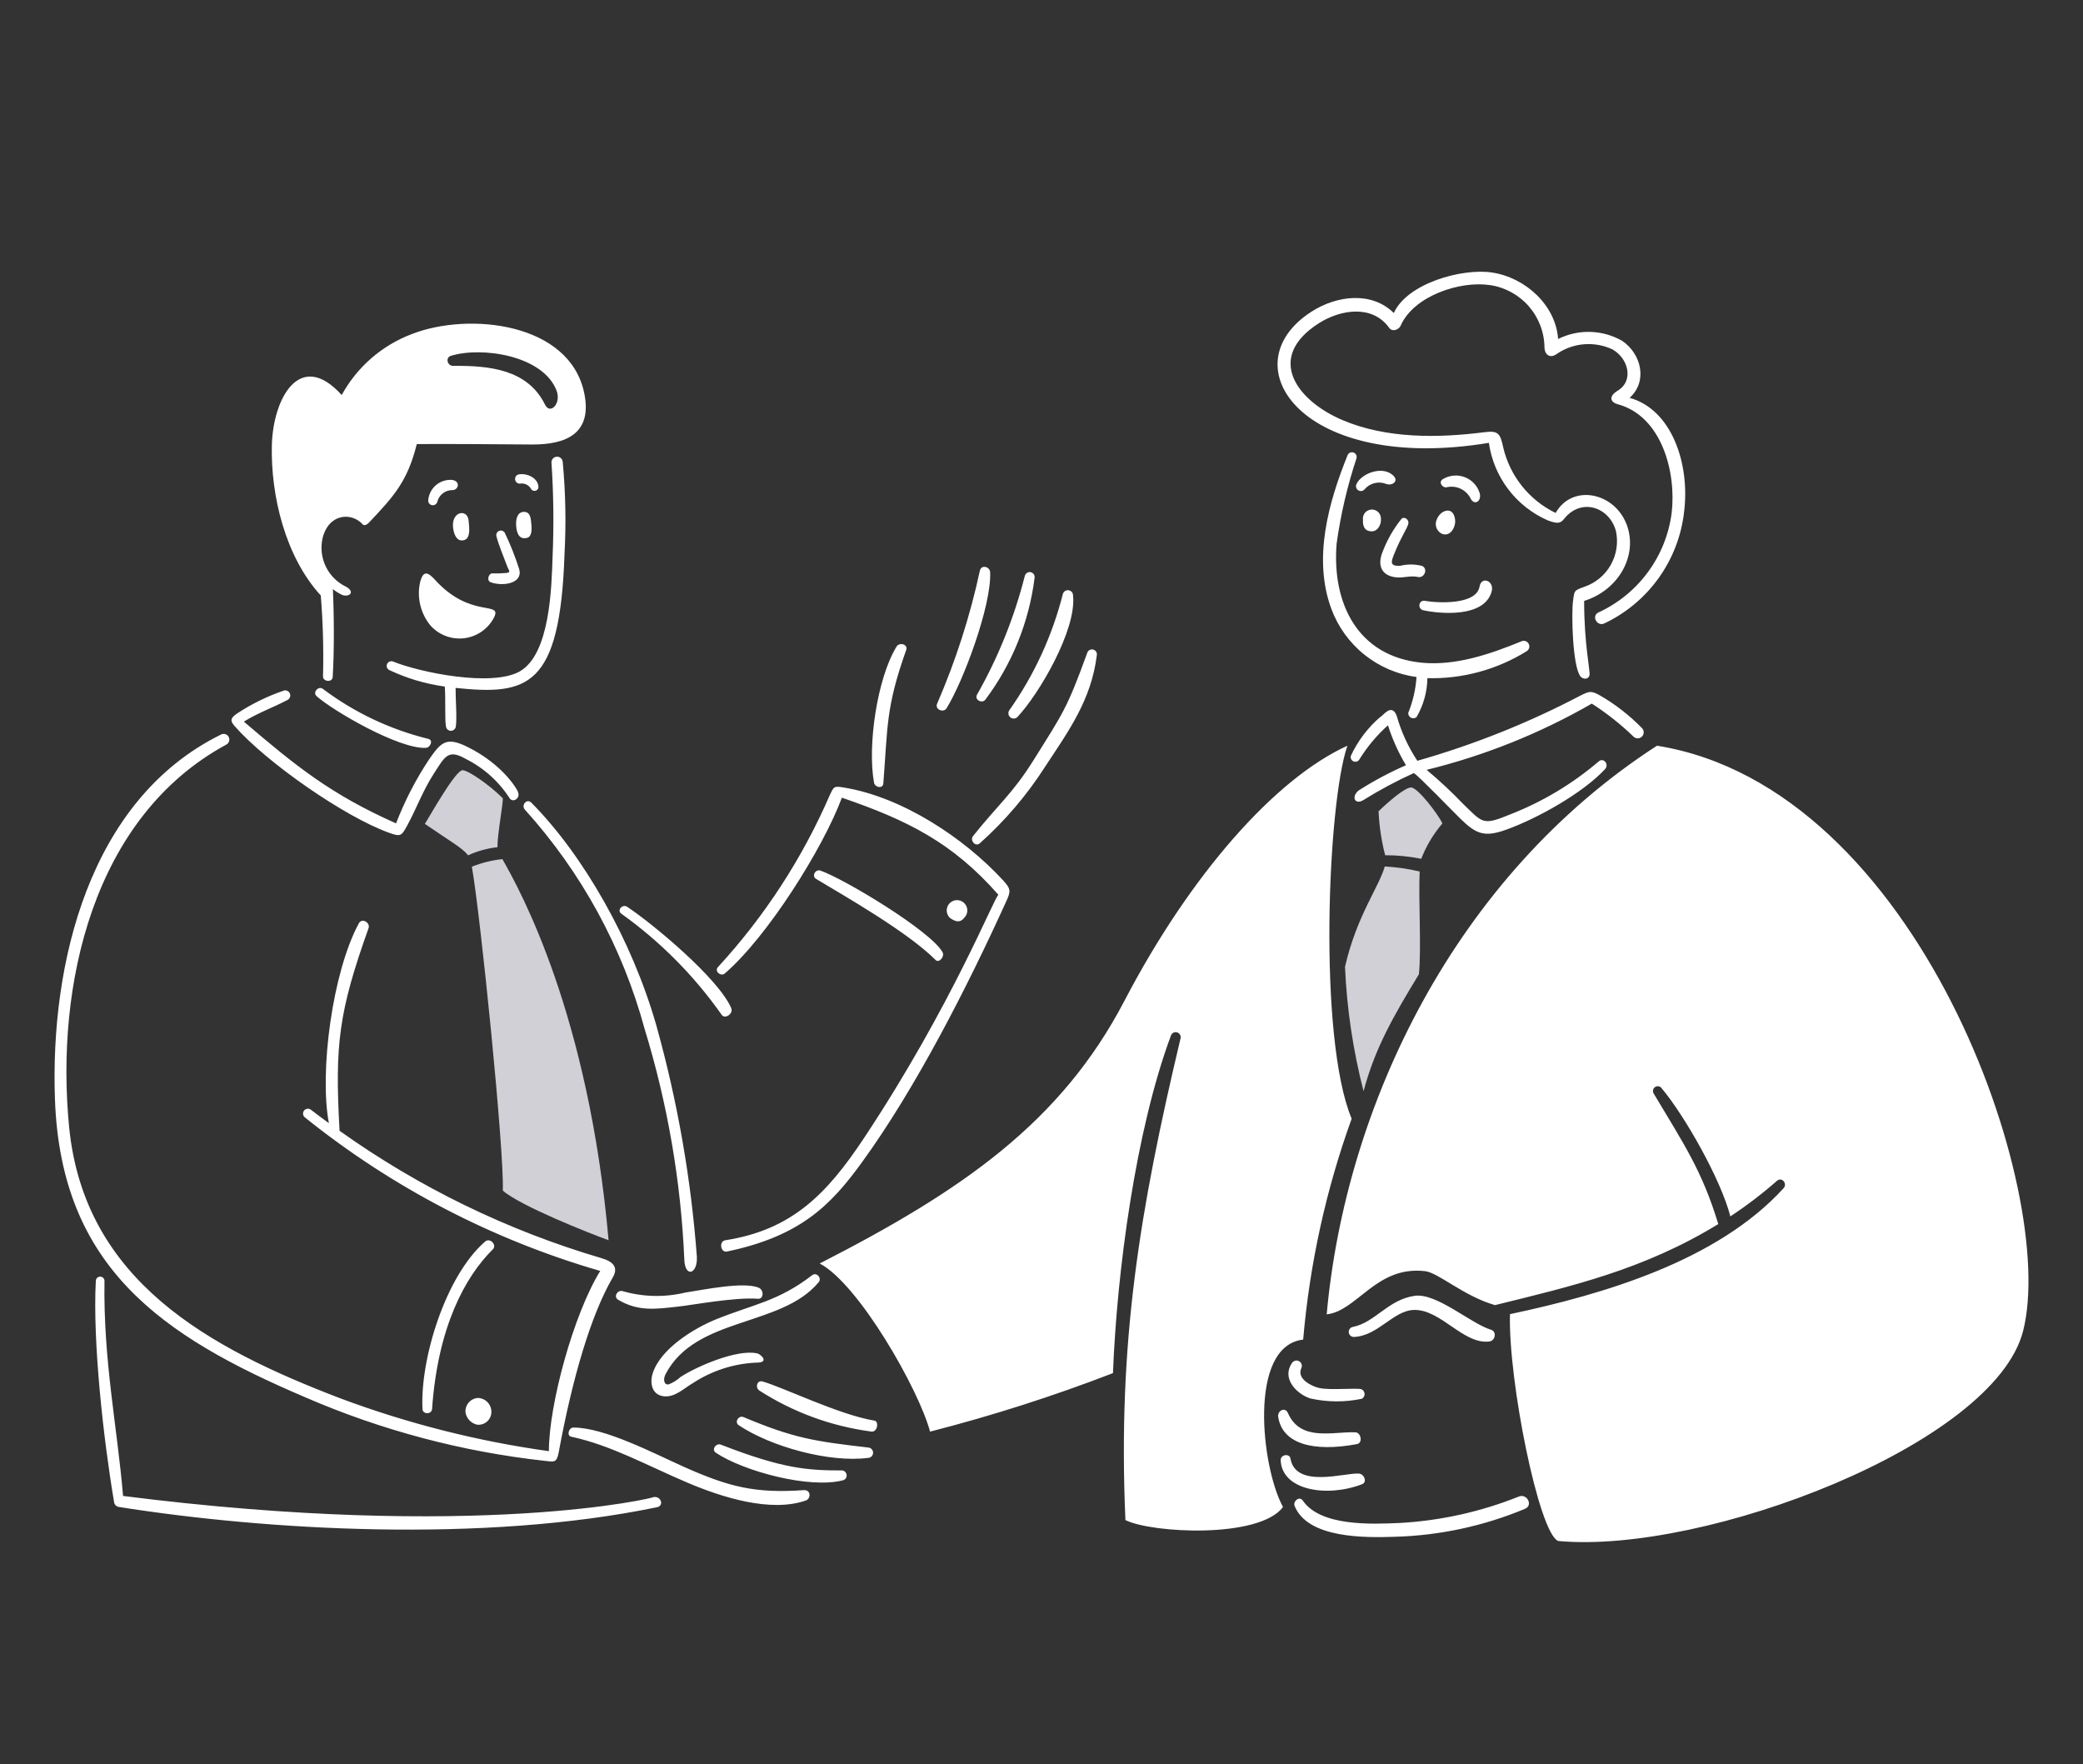 <?xml version="1.0" encoding="UTF-8"?> <svg xmlns="http://www.w3.org/2000/svg" width="294" height="249" viewBox="0 0 294 249" fill="none"><rect x="0" y="0" width="294" height="249" fill="#333333" stroke="none"/><path d="M195.505 120.703C194.98 118.672 194.668 116.591 194.574 114.495C196.099 113.029 198.24 111.2 199.131 111.137C200.086 111.068 203.133 115.137 203.577 116.218C202.314 117.703 201.306 119.388 200.595 121.204C198.919 120.864 197.214 120.696 195.505 120.703H195.505ZM200.367 122.993C198.751 122.619 197.107 122.383 195.451 122.286C194.64 125.189 191.492 129.233 189.838 136.446C190.096 142.376 190.974 148.262 192.457 154.008C194.057 147.942 196.709 143.348 200.269 137.5C200.636 133.841 200.19 126.941 200.375 122.992L200.367 122.993ZM70.212 119.568C70.192 117.854 71.024 113.325 70.969 112.662C68.969 110.669 66.065 108.724 65.299 108.702C64.265 108.682 60.537 115.418 59.965 116.276C63.618 118.797 65.204 119.615 66.069 120.716C67.378 120.11 68.778 119.723 70.212 119.568ZM70.969 168.024C71.174 162.281 67.826 129.313 66.602 122.32C67.982 121.767 69.431 121.407 70.91 121.252C73.495 125.784 83.09 143.246 85.896 175.038C83.2 174.063 73.445 170.202 70.969 168.032V168.024Z" fill="#D1D0D6"></path><path d="M79.423 65.168C79.401 64.962 79.3 64.772 79.141 64.639C78.982 64.506 78.777 64.44 78.571 64.456C78.364 64.472 78.171 64.567 78.034 64.723C77.897 64.878 77.826 65.081 77.836 65.289C78.132 69.686 78.185 74.097 77.995 78.5C77.848 82.805 77.662 92.31 73.359 94.756C69.448 96.979 59.36 94.929 55.492 93.372C55.336 93.306 55.16 93.302 55.001 93.363C54.842 93.424 54.713 93.543 54.641 93.697C54.568 93.85 54.558 94.026 54.612 94.187C54.667 94.348 54.781 94.482 54.932 94.56C57.413 95.736 60.06 96.524 62.781 96.896C62.917 98.785 62.753 101.6 62.952 102.566C62.982 102.729 63.068 102.876 63.195 102.981C63.323 103.086 63.483 103.143 63.649 103.141C63.814 103.139 63.973 103.078 64.098 102.97C64.223 102.862 64.306 102.713 64.332 102.55C64.525 101.377 64.286 98.701 64.305 97.087C74.453 98.136 79.054 97.087 79.678 78.154C79.913 73.825 79.827 69.485 79.422 65.169L79.423 65.168ZM82.469 55.518C83.618 61.186 79.923 62.766 75.055 62.734C69.646 62.696 64.238 62.645 58.829 62.672C57.509 67.951 55.603 70.031 52.039 73.798C51.826 74.023 51.417 74.251 51.202 74.012C49.602 72.242 46.373 72.471 45.527 75.97C45.222 77.321 45.387 78.736 45.994 79.98C46.601 81.225 47.615 82.226 48.867 82.818C50.247 83.631 49.16 84.343 48.25 83.944C47.799 83.725 47.375 83.456 46.984 83.142C47.155 86.86 47.182 91.954 46.958 95.546C46.908 96.353 45.581 96.219 45.59 95.469C45.69 91.657 45.585 87.842 45.276 84.041C40.28 78.601 38.2 69.964 38.37 62.848C38.525 56.287 42.304 49.199 48.228 55.752C50.394 51.794 53.905 48.742 58.125 47.147C66.162 44.011 80.428 45.501 82.468 55.517L82.469 55.518ZM76.927 57.111C77.661 58.577 79.253 56.956 78.556 55.129C76.667 50.178 68.06 48.874 63.647 50.215C62.824 50.464 63.144 51.642 63.94 51.636C69.05 51.59 74.458 52.105 76.927 57.111ZM73.146 66.969C74.282 66.714 75.986 67.409 76.001 68.789C75.986 68.9 75.938 69.005 75.863 69.09C75.788 69.174 75.69 69.234 75.581 69.263C75.472 69.291 75.357 69.287 75.251 69.249C75.144 69.212 75.052 69.144 74.984 69.054C74.839 68.767 74.605 68.534 74.317 68.391C74.029 68.247 73.702 68.201 73.385 68.258C73.227 68.264 73.071 68.212 72.947 68.113C72.823 68.014 72.739 67.873 72.71 67.717C72.681 67.561 72.709 67.399 72.788 67.262C72.868 67.125 72.996 67.021 73.146 66.969ZM63.827 67.738C65.03 67.902 64.728 69.194 63.827 69.171C63.342 69.17 62.871 69.332 62.489 69.632C62.108 69.931 61.838 70.35 61.723 70.822C61.682 70.975 61.587 71.109 61.454 71.197C61.322 71.285 61.162 71.323 61.005 71.302C60.847 71.281 60.703 71.203 60.598 71.083C60.493 70.963 60.436 70.809 60.437 70.65C60.464 70.235 60.574 69.829 60.76 69.457C60.946 69.085 61.205 68.753 61.52 68.481C61.836 68.21 62.202 68.004 62.598 67.876C62.994 67.747 63.412 67.699 63.827 67.734L63.827 67.738ZM66.138 73.468C66.21 74.291 66.474 75.872 65.58 76.2C64.213 76.703 63.82 74.611 63.951 73.741C64.199 72.062 66.004 71.974 66.138 73.468ZM75.007 74.118C75.066 74.755 75.064 75.753 74.382 75.913C73.209 76.189 72.916 75.168 72.851 74.162C72.8 73.404 72.95 72.285 73.908 72.242C74.949 72.196 74.937 73.387 75.003 74.119L75.007 74.118ZM73.275 80.312C73.862 82.337 71.014 82.805 69.259 82.177C68.661 81.965 68.925 80.976 69.454 80.921C70.145 80.942 70.838 80.923 71.527 80.863C72.149 80.724 71.821 80.579 71.579 79.901C71.088 78.572 70.406 77.002 70.059 75.659C70.027 75.509 70.049 75.353 70.122 75.218C70.194 75.082 70.312 74.978 70.455 74.922C70.598 74.866 70.756 74.863 70.9 74.912C71.045 74.962 71.168 75.062 71.246 75.194C72.04 76.851 72.718 78.561 73.275 80.312ZM67.828 87.264C65.576 90.196 60.139 88.54 60.579 83.101C62.344 86.309 66.674 87.067 67.828 87.264ZM59.265 82.305C59.681 80.477 60.348 80.673 61.376 81.809C66.416 87.381 70.908 84.742 69.735 87.135C69.325 87.932 68.727 88.616 67.993 89.129C67.258 89.641 66.409 89.966 65.52 90.075C64.631 90.183 63.729 90.073 62.892 89.752C62.056 89.432 61.31 88.912 60.721 88.237C60.056 87.417 59.581 86.46 59.33 85.434C59.078 84.408 59.055 83.34 59.265 82.305ZM140.923 126.294C134.423 118.864 127.95 115.712 118.825 112.58C116.17 119.718 108.332 132.19 102.301 137.39C101.744 137.871 100.813 137.088 101.314 136.51C107.907 129.35 113.251 121.135 117.124 112.206C117.71 110.971 117.71 110.918 119.121 111.149C127.345 112.496 136.055 118.245 141.573 124.239C142.712 125.478 142.668 125.805 142.013 127.236C136.569 139.216 129.256 153.593 121.631 164.076C117.341 169.976 113.083 174.449 102.586 176.637C101.714 176.819 101.435 175.186 102.363 175.043C111.813 173.577 116.748 168.455 121.946 160.619C134.365 141.913 140.467 126.298 140.922 126.298L140.923 126.294ZM113.517 210.303C106.614 210.799 102.893 209.852 96.611 207.057C92.421 205.191 85.356 201.461 80.921 201.475C80.273 201.475 79.943 202.623 80.628 202.77C86.238 203.966 91.258 206.805 97.067 209.27C101.774 211.267 108.733 213.529 113.755 211.763C114.421 211.536 114.516 210.308 113.518 210.308L113.517 210.303ZM119.044 208.9C114.269 210.188 104.846 207.601 101.035 205.026C100.365 204.575 101.074 203.624 101.747 203.887C110.568 207.331 114.099 207.528 118.902 207.529C119.057 207.556 119.199 207.632 119.306 207.746C119.413 207.861 119.48 208.007 119.496 208.163C119.512 208.319 119.476 208.476 119.395 208.61C119.313 208.744 119.19 208.847 119.044 208.905V208.9ZM122.542 205.754C117.085 206.468 108.831 204.193 104.266 201.147C103.622 200.717 104.255 199.71 104.936 199.996C112.058 202.994 114.997 203.419 122.532 204.293C122.719 204.302 122.896 204.382 123.026 204.518C123.156 204.653 123.229 204.833 123.231 205.021C123.232 205.208 123.161 205.389 123.033 205.527C122.905 205.664 122.729 205.747 122.542 205.758V205.754ZM122.982 202.04C117.339 201.297 111.931 199.314 107.146 196.232C106.568 195.791 106.841 194.757 107.631 194.975C110.418 195.743 118.364 199.648 123.359 200.488C124.082 200.493 123.91 202.143 122.977 202.05L122.982 202.04ZM106.809 190.996C103.982 190.409 98.326 192.845 96.036 194.352C95.555 194.796 94.993 195.145 94.382 195.379C93.71 195.509 93.561 194.656 93.942 193.938C98.194 185.781 110.266 187.339 115.552 180.959C116.036 180.373 115.246 179.493 114.628 179.974C109.852 183.658 106.373 184.063 101.099 186.188C98.045 187.417 93.197 190.326 92.109 193.872C91.702 195.192 91.994 196.887 93.722 197.065C95.277 197.228 96.541 195.926 97.793 195.206C100.514 193.42 103.672 192.417 106.925 192.304C108.676 192.264 107.24 190.996 106.809 190.996ZM84.858 177.555C86.654 178.082 87.291 178.923 86.471 180.32C83.408 185.568 80.776 194.543 78.867 204.925C78.574 206.538 78.183 206.304 76.876 206.171C65.205 204.886 53.793 201.855 43.023 197.178C22.861 188.578 8.627 178.895 7.758 155.203C7.055 136.094 12.527 112.872 31.187 103.672C31.374 103.572 31.594 103.549 31.797 103.61C32.001 103.671 32.172 103.811 32.273 103.998C32.374 104.185 32.396 104.405 32.335 104.609C32.274 104.812 32.135 104.984 31.948 105.084C13.046 115.334 7.817 139.162 9.752 159.019C11.877 180.804 29.53 190.276 48.071 197.366C57.569 200.913 67.428 203.409 77.47 204.808C77.47 198.25 80.936 185.505 84.716 179.373C69.52 174.971 55.346 167.6 43.015 157.688C42.878 157.572 42.792 157.406 42.776 157.228C42.759 157.049 42.813 156.871 42.926 156.731C43.039 156.592 43.203 156.502 43.381 156.482C43.559 156.462 43.739 156.512 43.88 156.622C44.719 157.264 45.566 157.895 46.42 158.515C45.047 151.248 46.941 137.125 50.652 130.306C51.092 129.501 52.297 130.216 52.018 130.998C47.804 142.811 47.242 147.421 47.927 159.592C59.152 167.593 71.633 173.665 84.856 177.556L84.858 177.555ZM67.416 197.298C66.916 197.344 66.456 197.585 66.134 197.97C65.813 198.355 65.657 198.852 65.702 199.351C65.774 199.769 65.969 200.156 66.263 200.463C66.557 200.769 66.935 200.981 67.35 201.071C67.602 201.098 67.857 201.072 68.098 200.994C68.339 200.917 68.562 200.789 68.751 200.621C68.94 200.452 69.092 200.245 69.196 200.014C69.3 199.783 69.355 199.533 69.357 199.279C69.36 199.021 69.312 198.766 69.217 198.526C69.121 198.287 68.978 198.069 68.798 197.885C68.618 197.701 68.403 197.554 68.165 197.454C67.928 197.353 67.673 197.3 67.416 197.298ZM92.175 211.304C93.298 211.052 93.788 212.504 92.728 212.722C68.04 217.818 37.469 215.961 16.729 212.674C16.554 212.636 16.396 212.541 16.28 212.404C16.165 212.267 16.098 212.095 16.09 211.916C14.624 203.264 13.062 189.401 13.524 180.758C13.532 180.601 13.6 180.452 13.714 180.344C13.828 180.235 13.979 180.175 14.136 180.175C14.294 180.175 14.445 180.235 14.559 180.344C14.673 180.452 14.741 180.601 14.748 180.758C14.558 191.953 16.568 201.521 17.37 211.129C67.477 217.487 92.747 211.304 92.175 211.304ZM68.46 175.233C62.863 180.099 59.269 191.862 59.633 198.881C59.672 199.648 60.931 199.629 60.983 198.868C61.783 187.341 65.602 180.234 69.573 176.307C70.165 175.716 69.166 174.617 68.46 175.231V175.233ZM107.117 181.755C107.833 182.072 107.811 183.36 106.992 183.299C103.695 183.056 97.901 184.162 95.783 184.396C92.594 184.751 90.093 185.138 87.245 183.437C86.54 183.017 87.165 182.003 87.877 182.221C90.747 183.051 93.783 183.123 96.689 182.431C99.154 182.061 105.007 180.82 107.116 181.754L107.117 181.755ZM65.888 105.369C62.967 103.945 62.233 104.772 60.55 107.192C58.679 110.019 57.12 113.041 55.901 116.205C46.702 112.121 41.755 108.11 34.417 101.844C36.496 100.563 38.496 99.885 40.59 98.782C40.74 98.702 40.856 98.572 40.919 98.414C40.981 98.257 40.986 98.082 40.932 97.922C40.879 97.761 40.77 97.625 40.625 97.537C40.481 97.449 40.309 97.415 40.142 97.44C37.772 98.236 35.517 99.338 33.432 100.718C32.613 101.304 32.393 101.649 33.093 102.449C37.604 107.603 48.573 115.235 54.851 117.509C56.55 118.125 56.655 118.017 57.49 116.482C58.858 113.956 59.652 111.633 61.226 109.196C62.769 106.806 63.241 105.677 65.677 107.077C68.234 108.339 70.399 110.273 71.94 112.673C72.404 113.347 73.453 112.643 73.129 111.879C73.29 111.871 71.245 107.98 65.888 105.369ZM60.487 104.288C55.078 102.966 49.996 100.557 45.548 97.207C44.92 96.767 44.095 97.734 44.683 98.253C47.067 100.36 56.283 105.719 60.101 105.55C60.717 105.524 61.198 104.494 60.487 104.288ZM98.358 177.403C98.465 179.872 96.653 180.35 96.586 177.728C96.104 166.701 94.222 155.779 90.986 145.226C87.865 133.717 82.072 123.107 74.077 114.26C73.516 113.622 74.37 112.647 74.991 113.277C82.299 120.652 89.189 132.649 92.639 144.73C95.62 155.406 97.537 166.35 98.361 177.403L98.358 177.403ZM153.452 92.151C153.503 91.979 153.619 91.832 153.776 91.743C153.932 91.654 154.117 91.629 154.292 91.673C154.466 91.717 154.617 91.826 154.713 91.979C154.809 92.132 154.842 92.315 154.805 92.492C154.027 98.763 150.86 103.121 147.542 108.155C144.97 112.183 141.857 115.839 138.29 119.021C137.68 119.571 136.853 118.607 137.338 117.994C140.771 113.679 142.941 111.996 145.874 107.289C150.058 100.594 150.584 100.052 153.452 92.151ZM151.452 84.074C151.463 83.892 151.407 83.712 151.293 83.57C151.179 83.428 151.017 83.333 150.837 83.304C150.657 83.275 150.473 83.314 150.32 83.413C150.167 83.512 150.057 83.665 150.011 83.841C148.516 89.743 145.945 95.318 142.427 100.286C142.337 100.442 142.306 100.624 142.34 100.8C142.373 100.976 142.468 101.135 142.608 101.247C142.748 101.359 142.924 101.417 143.103 101.411C143.282 101.405 143.453 101.335 143.585 101.213C146.647 97.964 151.941 88.948 151.458 84.073L151.452 84.074ZM144.638 81.308C143.148 87.166 140.879 92.797 137.893 98.052C137.514 98.759 138.586 99.34 139.066 98.759C142.849 93.716 145.25 87.773 146.029 81.517C146.049 81.337 145.998 81.157 145.888 81.013C145.778 80.87 145.616 80.775 145.437 80.748C145.258 80.72 145.075 80.764 144.928 80.868C144.78 80.972 144.678 81.13 144.644 81.308H144.638ZM138.305 80.522C136.913 86.977 134.888 93.278 132.258 99.335C131.935 100.128 133.163 100.655 133.602 99.953C135.924 96.239 139.956 85.493 139.754 80.774C139.723 79.95 138.495 79.666 138.311 80.522H138.305ZM126.533 91.263C126.949 90.587 128.193 90.925 127.903 91.74C125.02 99.826 125.297 102.591 124.677 110.561C124.613 111.376 123.486 111.134 123.365 110.474C122.415 105.292 123.782 95.762 126.538 91.263H126.533ZM136.082 129.542C135.444 130.356 134.733 129.998 134.096 129.566C133.881 129.369 133.73 129.112 133.663 128.829C133.595 128.545 133.615 128.248 133.719 127.975C133.822 127.703 134.006 127.468 134.245 127.301C134.484 127.134 134.768 127.043 135.059 127.04C135.351 127.036 135.637 127.121 135.879 127.282C136.122 127.443 136.311 127.673 136.422 127.943C136.532 128.213 136.558 128.51 136.498 128.795C136.437 129.08 136.292 129.341 136.082 129.542ZM133.042 134.409C133.364 134.995 132.536 135.968 132.059 135.491C128.04 131.472 119.183 126.452 115.18 124.04C114.519 123.641 115.101 122.633 115.788 122.867C119.102 124.009 131.376 131.372 133.048 134.409H133.042ZM103.207 142.287C103.541 143.068 102.314 143.9 101.855 143.218C97.975 137.7 93.189 132.878 87.699 128.957C87.023 128.471 87.857 127.539 88.526 127.983C92.291 130.492 101.432 138.129 103.212 142.287H103.207ZM214.744 90.508C214.928 90.427 215.135 90.419 215.324 90.486C215.513 90.552 215.67 90.688 215.763 90.865C215.857 91.043 215.879 91.249 215.826 91.442C215.773 91.635 215.648 91.801 215.478 91.907C211.278 94.515 206.408 95.837 201.466 95.712C201.436 97.646 200.908 99.54 199.933 101.212C199.826 101.299 199.696 101.354 199.558 101.369C199.42 101.385 199.281 101.36 199.157 101.298C199.033 101.236 198.93 101.14 198.859 101.02C198.789 100.901 198.754 100.764 198.76 100.625C199.415 99.006 199.811 97.294 199.933 95.551C197.239 95.188 194.694 94.097 192.573 92.396C190.452 90.695 188.835 88.447 187.896 85.896C185.307 78.828 187.479 70.998 190.178 64.299C190.23 64.131 190.346 63.99 190.5 63.907C190.655 63.824 190.836 63.805 191.005 63.855C191.174 63.904 191.316 64.018 191.401 64.172C191.487 64.325 191.508 64.506 191.461 64.676C190.161 68.601 189.221 72.637 188.653 76.733C187.973 85.238 191.683 92.653 200.677 93.53C205.441 93.989 210.318 92.328 214.745 90.508H214.744ZM197.131 101.02C197.769 103.275 198.754 105.418 200.049 107.372C208.019 105.104 215.733 102.02 223.07 98.169C224.337 97.54 224.553 97.454 225.81 98.139C227.973 99.389 229.957 100.928 231.706 102.713C231.873 102.859 231.977 103.064 231.994 103.286C232.012 103.507 231.942 103.727 231.8 103.897C231.658 104.068 231.455 104.176 231.234 104.199C231.013 104.222 230.792 104.157 230.618 104.019C228.797 102.254 226.806 100.673 224.672 99.302C217.379 103.5 209.53 106.648 201.357 108.651C203.138 110.135 204.835 111.717 206.439 113.389C209.277 116.117 209.192 116.58 213.14 114.945C217.696 113.169 221.922 110.641 225.641 107.467C226.332 106.858 227.155 107.886 226.542 108.548C223.399 111.94 216.979 115.519 212.612 117.088C209.568 118.181 208.4 117.76 206.173 115.596C204.989 114.446 200.455 109.719 199.556 109.104C197.071 110.233 194.662 111.523 192.347 112.968C191.127 113.613 190.741 112.339 191.797 111.538C193.918 110.19 196.139 109.007 198.442 108C197.379 106.226 196.526 104.334 195.9 102.362C194.316 103.782 192.945 105.423 191.831 107.234C191.74 107.361 191.607 107.452 191.456 107.49C191.305 107.527 191.145 107.51 191.005 107.441C190.865 107.372 190.754 107.256 190.693 107.112C190.631 106.969 190.622 106.809 190.668 106.66C191.657 104.541 193.09 102.66 194.869 101.143C195.117 101.142 196.403 99.124 197.131 101.018L197.131 101.02ZM228.352 57.058C227.192 56.743 227.094 55.885 228.306 55.151C230.676 53.722 229.807 50.558 227.582 49.31C226.345 48.73 224.98 48.48 223.619 48.583C222.257 48.686 220.945 49.138 219.81 49.896C218.707 50.745 218.003 49.939 217.992 49.056C217.973 46.913 217.19 44.847 215.783 43.23C214.376 41.614 212.438 40.553 210.318 40.239C206.034 39.595 199.529 41.772 197.689 45.971C197.445 46.526 196.516 46.89 196.086 46.289C193.71 42.938 189.178 43.68 186.126 45.633C178.528 50.495 183.047 56.563 189.498 59.295C195.7 61.922 202.946 61.836 209.504 61C211.443 60.752 211.744 61.147 212.155 63.088C212.615 65.095 213.52 66.974 214.803 68.584C216.086 70.195 217.714 71.497 219.567 72.394C221.896 68.28 227.807 69.44 229.571 73.978C231.246 78.288 228.518 83.273 223.589 84.809C223.589 90.957 224.469 94.692 224.348 95.278C224.216 95.941 223.4 95.898 223.064 95.458C221.938 93.981 221.779 86.566 222.023 84.798C222.224 83.331 222.141 83.352 223.622 82.818C225.199 82.279 226.524 81.18 227.345 79.729C228.167 78.278 228.427 76.576 228.078 74.946C227.141 71.537 223.188 70.231 220.799 73.186C220.267 73.845 219.927 73.991 218.453 73.441C216.251 72.476 214.331 70.965 212.877 69.05C211.422 67.136 210.481 64.881 210.142 62.501C183.804 66.863 173.373 51.544 185.088 43.997C188.754 41.642 193.645 41.126 196.724 44.177C198.637 39.958 206.373 37.831 210.578 38.459C215.284 39.164 219.583 43.06 219.916 47.843C221.326 47.142 222.886 46.798 224.46 46.842C226.035 46.886 227.574 47.316 228.942 48.095C231.651 49.907 232.608 53.807 230.011 56.15C235.931 57.791 238.507 65.369 237.715 72.095C237.355 75.491 236.127 78.737 234.15 81.522C232.172 84.306 229.512 86.535 226.424 87.993C225.397 88.451 224.582 86.928 225.609 86.437C228.374 85.166 230.772 83.214 232.578 80.765C234.385 78.316 235.541 75.448 235.939 72.431C236.626 66.695 234.564 58.746 228.35 57.057L228.352 57.058ZM208.828 82.784C209.089 81.258 210.956 81.968 210.533 83.489C209.5 87.219 203.231 86.638 200.885 86.128C200.045 85.948 200.225 84.662 201.083 84.798C202.972 85.123 208.379 85.392 208.828 82.785V82.784ZM203.674 67.61C204.136 67.333 204.655 67.166 205.192 67.122C205.728 67.077 206.268 67.156 206.769 67.353C207.27 67.55 207.719 67.859 208.082 68.256C208.445 68.654 208.712 69.129 208.862 69.646C209.123 70.819 208.057 71.359 207.573 70.365C207.265 69.746 206.754 69.251 206.125 68.963C205.497 68.675 204.788 68.612 204.118 68.783C203.555 68.836 202.961 68.015 203.674 67.61ZM196.782 67.269C197.345 67.938 196.508 68.603 195.639 68.296C195.111 68.086 194.53 68.05 193.979 68.192C193.429 68.334 192.939 68.647 192.578 69.086C192.467 69.204 192.317 69.279 192.156 69.298C191.995 69.317 191.833 69.278 191.697 69.188C191.562 69.099 191.463 68.964 191.417 68.808C191.371 68.653 191.382 68.486 191.448 68.337C192.164 66.731 195.376 65.598 196.788 67.27L196.782 67.269ZM194.89 73.002C195.048 73.944 194.505 74.989 193.619 74.988C192.491 74.988 192.33 74.092 192.375 73.368C192.327 73.034 192.413 72.694 192.615 72.423C192.817 72.153 193.119 71.973 193.453 71.925C193.787 71.876 194.127 71.963 194.397 72.165C194.668 72.367 194.847 72.668 194.896 73.002H194.89ZM204.623 72.106C205.281 72.301 205.451 73.324 205.369 73.866C205.222 74.808 204.549 75.689 203.559 75.356C203.205 75.2 202.923 74.915 202.771 74.559C202.619 74.203 202.608 73.802 202.741 73.438C203.033 72.547 203.871 71.882 204.627 72.107L204.623 72.106ZM200.709 79.87C201.605 80.257 201.043 81.629 200.138 81.433C199.037 81.185 198.063 81.62 196.959 81.474C194.87 81.197 194.417 79.656 195.137 77.899C195.778 76.202 196.686 74.618 197.826 73.207C198.274 72.844 198.883 73.381 198.782 73.873C198.635 74.587 197.817 75.615 196.804 78.125C196.346 79.265 196.083 79.939 197.646 79.847C198.655 79.603 199.709 79.611 200.715 79.87H200.709ZM183.926 189.063C176.088 189.97 178.041 207.166 181.089 212.691C177.717 217.184 162.564 216.387 158.845 214.534C157.744 189.378 160.86 170.846 166.617 146.576C166.668 146.4 166.648 146.211 166.562 146.05C166.477 145.888 166.332 145.766 166.158 145.709C165.984 145.652 165.795 145.664 165.63 145.744C165.465 145.824 165.338 145.964 165.274 146.136C160.276 159.579 157.639 179.518 157.088 193.792C148.652 197.05 140.032 199.807 131.272 202.05C129.658 196.022 121.176 181.194 115.696 178.319C135.832 168.027 149.753 158.392 158.708 141.244C167.995 123.459 179.952 109.902 190.177 105.245C187.382 113.236 186.005 146.449 190.775 157.886C187.147 167.936 184.847 178.417 183.933 189.063L183.926 189.063ZM175.033 143.287C176.093 140.461 177.495 137.777 179.208 135.292C177.26 132.703 175.872 129.736 175.133 126.581C175.031 125.856 176.107 125.426 176.387 126.152C177.211 128.763 178.443 131.227 180.038 133.452C181.081 134.846 180.964 135.141 180.207 136.512C178.599 139.471 177.179 142.527 175.955 145.664C179.493 153.503 181.643 156.145 186.603 162.27C187.19 163.003 186.464 163.984 185.807 163.388C181.177 158.671 177.469 153.129 174.877 147.048C174.024 144.778 174.167 145.449 175.04 143.287H175.033ZM210.463 187.68C211.278 187.929 211.066 189.227 210.196 189.331C206.546 189.771 203.361 184.785 199.587 184.875C196.654 184.942 194.54 188.526 191.116 188.687C190.933 188.696 190.754 188.635 190.615 188.516C190.476 188.397 190.388 188.229 190.369 188.047C190.35 187.865 190.402 187.683 190.514 187.538C190.625 187.393 190.788 187.296 190.969 187.268C194.104 186.64 195.924 183.398 199.7 182.882C202.79 182.464 207.578 186.8 210.462 187.68H210.463ZM197.559 214.94C193.577 215.123 186.378 215.437 183.877 211.776C183.407 211.09 182.451 211.878 182.731 212.558C184.624 217.157 192.722 217.024 196.837 216.892C203.167 216.72 209.41 215.38 215.254 212.94C216.412 212.447 215.532 210.758 214.387 211.207C209.017 213.36 203.332 214.622 197.555 214.943L197.559 214.94ZM192.228 209.482C187.151 211.404 180.912 210.286 180.759 206.083C180.73 205.291 182.006 205.071 182.14 205.853C182.885 210.128 189.834 207.826 191.768 207.97C192.499 207.973 193.059 209.169 192.222 209.485L192.228 209.482ZM191.282 202.15C188.225 202.003 183.561 203.538 181.775 199.412C181.392 198.532 180.265 199.064 180.413 199.999C181.019 203.804 185.387 204.956 191.528 203.811C192.387 203.655 192.095 202.148 191.283 202.148L191.282 202.15ZM192.161 196.072C191.545 195.845 187.711 196.245 186.176 195.889C185.13 195.647 183.01 194.622 183.661 193.119C183.753 192.941 183.77 192.733 183.708 192.542C183.647 192.351 183.512 192.192 183.334 192.101C183.155 192.009 182.948 191.992 182.757 192.054C182.566 192.115 182.407 192.25 182.315 192.428C180.896 194.557 182.996 196.742 184.944 197.368C187.34 197.902 189.822 197.916 192.223 197.411C192.343 197.342 192.442 197.241 192.509 197.12C192.575 196.998 192.607 196.861 192.601 196.722C192.595 196.584 192.551 196.45 192.473 196.335C192.396 196.22 192.289 196.129 192.163 196.071L192.161 196.072ZM233.873 105.244C270.814 111.139 290.502 168.33 285.548 187.839C281.484 203.848 240.582 219.392 219.933 217.485C217.204 216.441 212.858 194.773 213.123 185.471C226.329 182.667 242.392 177.962 251.737 167.699C252.323 167.046 251.492 166.048 250.801 166.657C248.728 168.479 246.531 170.155 244.226 171.673C242.899 166.475 237.783 157.463 234.548 153.613C234.451 153.462 234.298 153.356 234.122 153.318C233.947 153.281 233.764 153.314 233.613 153.411C233.463 153.509 233.357 153.662 233.319 153.837C233.281 154.012 233.315 154.196 233.412 154.346C237.664 161.463 240.251 165.252 242.524 172.757C231.976 179.222 221.736 181.546 211.01 184.195C206.626 182.945 203.036 179.626 201.15 179.404C194.242 178.595 191.575 185.024 187.253 185.501C189.898 156.14 205.276 123.741 233.87 105.243L233.873 105.244ZM235.461 123.151C229.899 125.632 224.578 128.619 219.563 132.075C220.749 135.569 223.15 140.065 224.283 143.027C224.802 144.382 224.482 144.955 223.403 145.814C212.703 154.276 202.928 163.845 194.241 174.363C193.669 175.05 192.786 174.101 193.28 173.384C200.493 162.911 213.457 151.16 222.763 144.081C221.046 140.744 219.598 137.276 218.433 133.709C217.665 131.306 217.692 131.688 219.615 130.169C224.731 126.379 230.326 123.282 236.253 120.959C236.532 118.096 236.373 115.206 235.781 112.391C235.634 111.752 236.763 111.333 237.085 111.98C238.175 114.638 238.463 117.556 237.912 120.375C237.528 122.428 237.434 122.333 235.459 123.148L235.461 123.151Z" fill="white"></path></svg> 